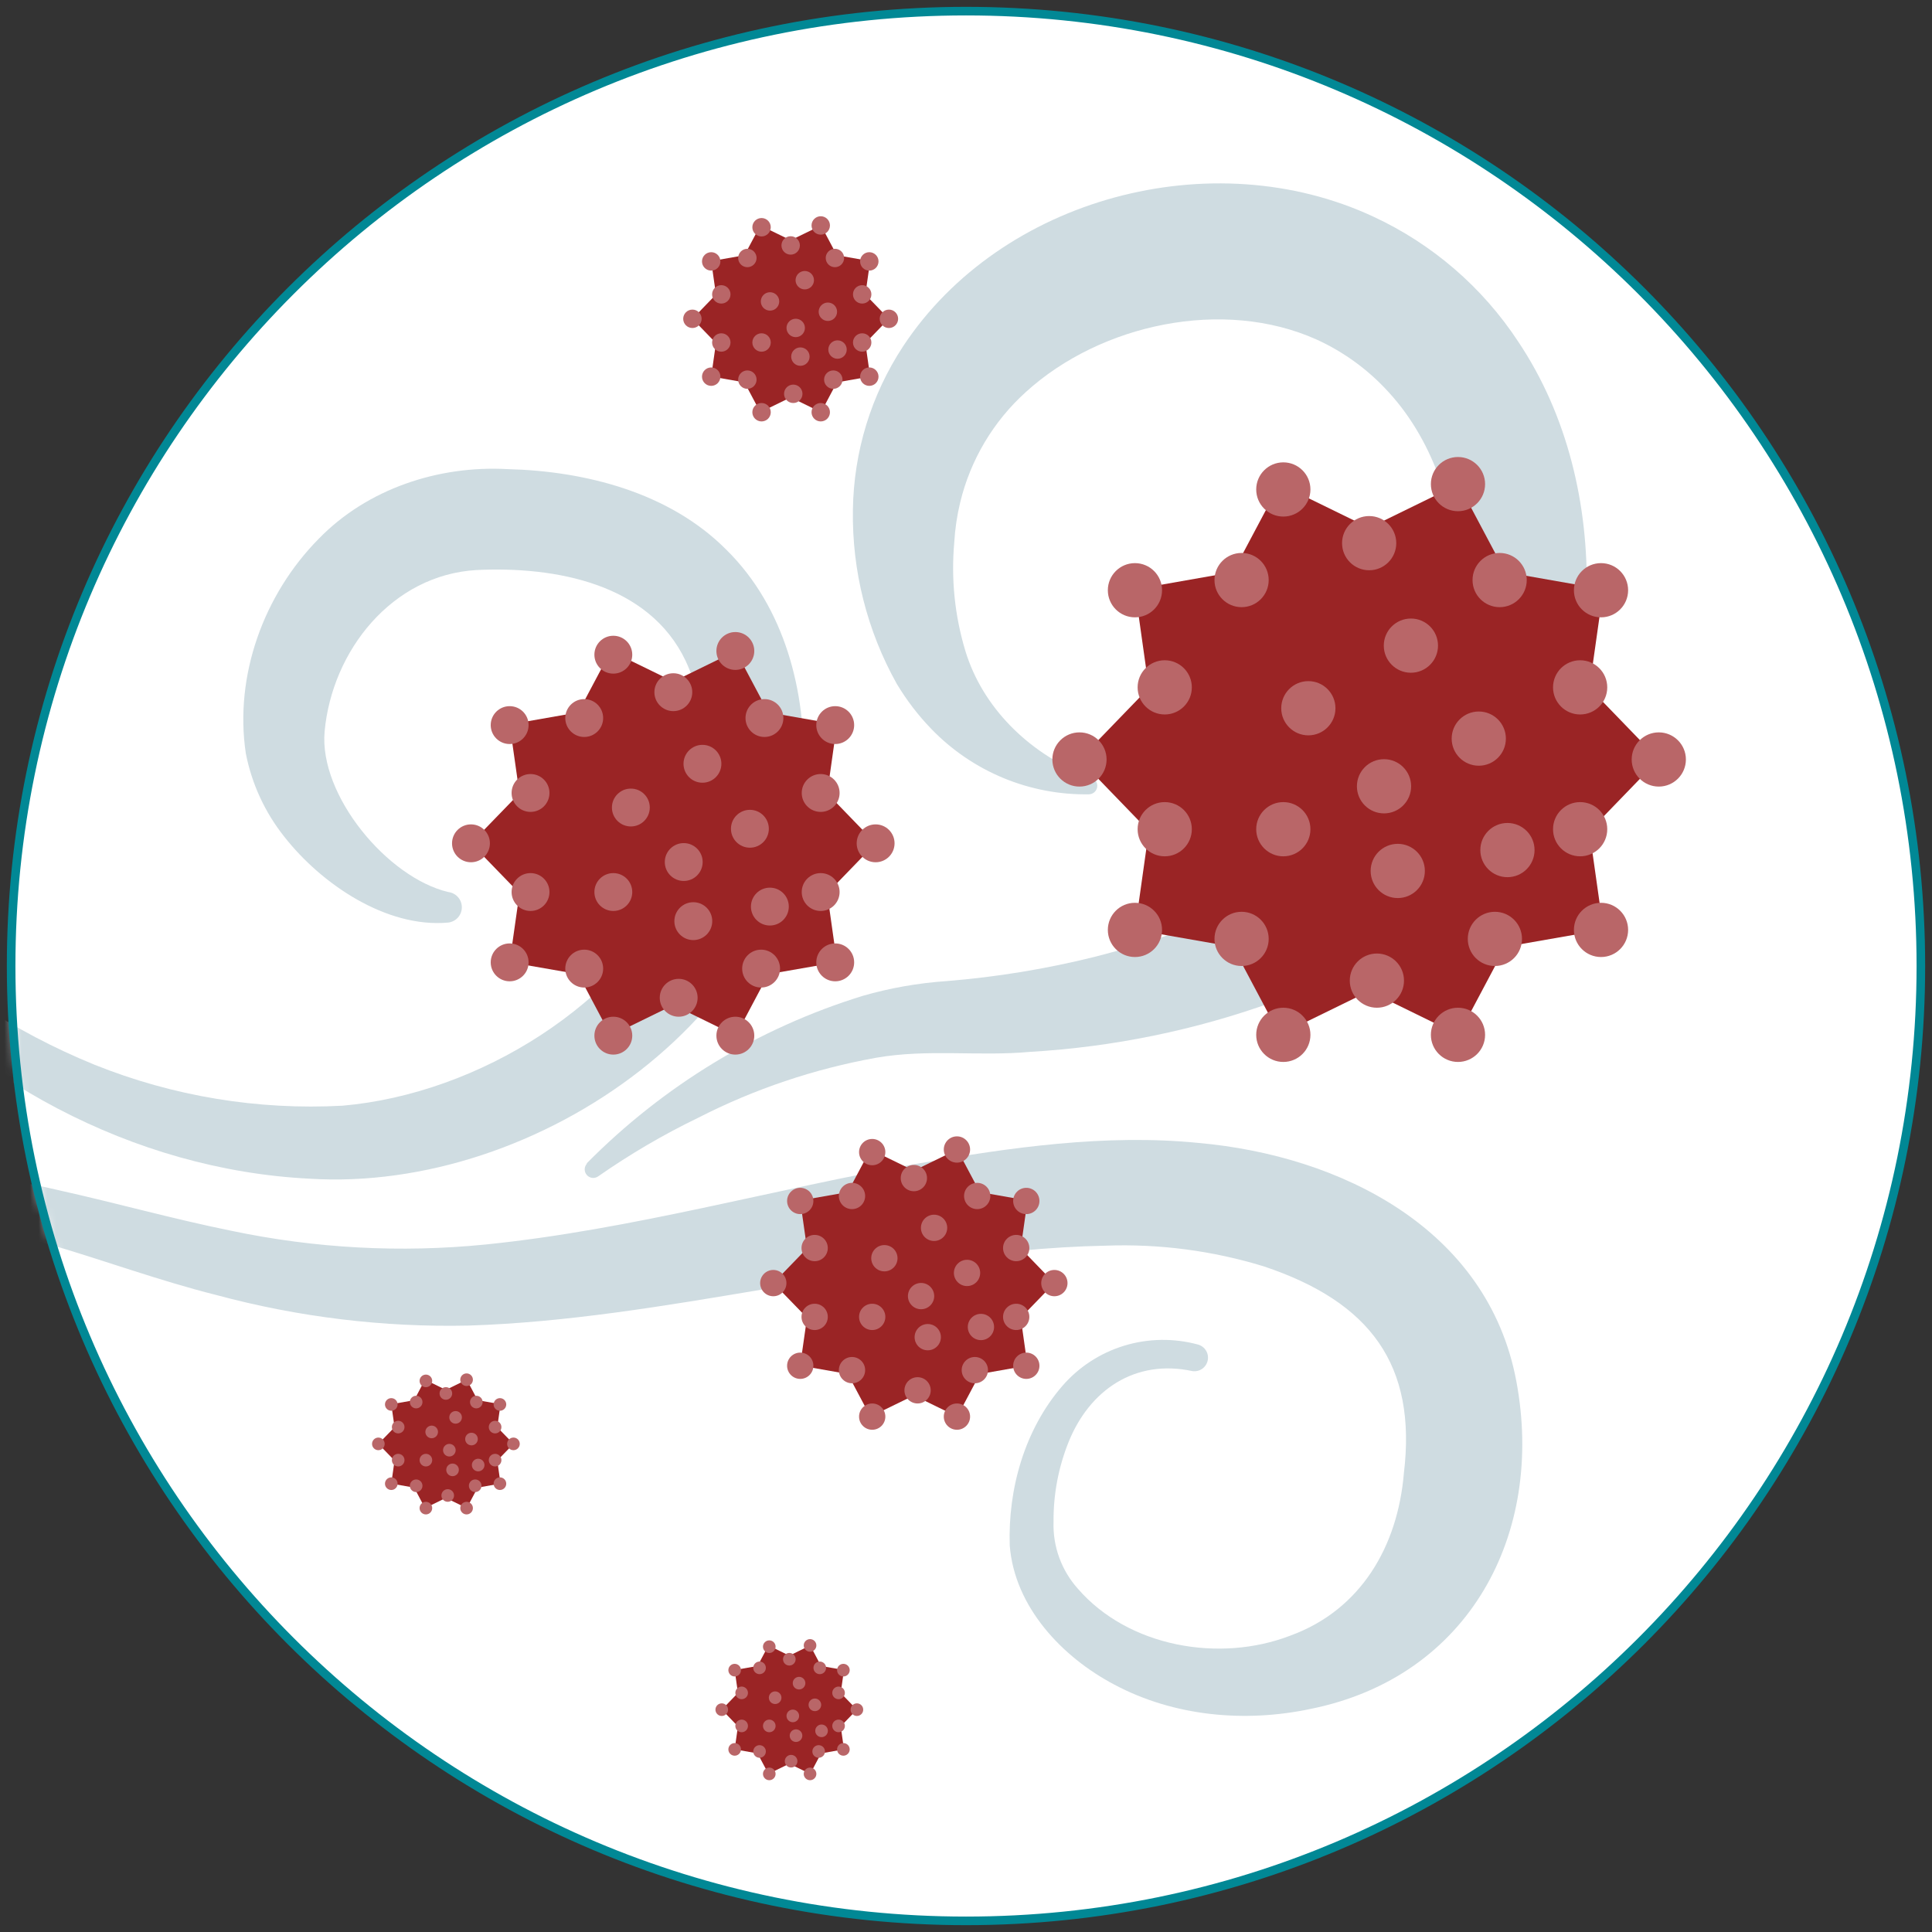 <svg width="225" height="225" viewBox="0 0 225 225" fill="none" xmlns="http://www.w3.org/2000/svg">
<rect x="0" y="0" width="225" height="225" fill="#333333" stroke="none"/>
<g clip-path="url(#clip0_5760_18982)">
<path d="M112.5 223.703C173.916 223.703 223.703 173.916 223.703 112.5C223.703 51.084 173.916 1.297 112.5 1.297C51.084 1.297 1.297 51.084 1.297 112.5C1.297 173.916 51.084 223.703 112.5 223.703Z" fill="white"/>
<mask id="mask0_5760_18982" style="mask-type:luminance" maskUnits="userSpaceOnUse" x="1" y="1" width="223" height="223">
<path d="M112.5 223.703C173.916 223.703 223.703 173.916 223.703 112.5C223.703 51.084 173.916 1.297 112.5 1.297C51.084 1.297 1.297 51.084 1.297 112.5C1.297 173.916 51.084 223.703 112.5 223.703Z" fill="white"/>
</mask>
<g mask="url(#mask0_5760_18982)">
<path d="M52.211 107.441C44.972 108.106 37.396 102.917 33.115 97.451C30.858 94.62 29.318 91.285 28.626 87.731C27.277 78.701 30.702 69.24 37.119 62.745C42.784 56.916 51.069 54.192 59.095 54.633C68.167 54.858 77.966 57.348 84.6 64.034C91.432 70.771 93.888 80.578 93.577 89.85C92.885 117.905 62.598 138.947 36.029 137.269C15.567 136.24 -4.117 125.646 -16.796 109.836C-17.092 109.468 -17.231 108.999 -17.182 108.529C-17.134 108.059 -16.901 107.627 -16.536 107.328C-16.195 107.051 -15.763 106.911 -15.324 106.933C-14.885 106.955 -14.47 107.139 -14.158 107.449C-6.937 114.545 1.601 120.162 10.975 123.985C20.152 127.674 30.027 129.307 39.904 128.768C55.766 127.375 72.448 116.98 79.402 102.476C81.772 97.423 82.743 91.826 82.213 86.269C82.004 83.051 81.204 79.899 79.852 76.972C75.579 67.951 64.656 65.945 55.506 66.386C45.664 66.948 38.667 75.778 37.803 85.197C37.145 92.643 45.136 102.225 52.211 103.886C52.645 103.939 53.045 104.148 53.336 104.476C53.626 104.803 53.786 105.226 53.786 105.663C53.786 106.101 53.626 106.523 53.336 106.851C53.045 107.178 52.645 107.388 52.211 107.441Z" fill="#CFDCE1"/>
<path d="M68.323 135.488C77.261 126.442 88.295 119.743 100.444 115.985C103.645 115.062 106.936 114.482 110.26 114.256C116.076 113.785 121.843 112.839 127.505 111.428C140.806 108.02 154.488 102.373 163.033 91.354C168.222 84.738 170.272 76.367 169.952 68.09C169.675 59.969 167.15 51.597 161.744 45.699C159.394 43.098 156.536 41.006 153.347 39.55C142.467 34.655 128.18 37.733 119.479 45.647C115.689 49.064 113.021 53.547 111.825 58.507C111.455 60.034 111.224 61.592 111.133 63.16C110.75 67.425 111.19 71.723 112.431 75.822C114.428 82.377 119.739 87.558 126.035 90.152C126.415 90.308 126.787 90.455 127.133 90.576C127.349 90.654 127.532 90.805 127.649 91.003C127.767 91.201 127.812 91.433 127.777 91.661C127.743 91.888 127.63 92.097 127.459 92.251C127.288 92.404 127.069 92.494 126.839 92.505C123.424 92.564 120.033 91.921 116.876 90.617C113.719 89.312 110.864 87.373 108.487 84.92C106.937 83.317 105.576 81.541 104.431 79.627C100.979 73.454 99.219 66.478 99.328 59.407C99.417 52.616 101.448 45.992 105.183 40.319C116.634 22.971 141.196 16.493 159.937 25.228C166.807 28.413 172.651 33.454 176.81 39.783C182.596 48.432 184.992 58.81 184.784 69.128C184.404 92.643 169.667 108.868 148.27 116.695C139.168 119.979 129.64 121.933 119.981 122.498C113.996 123.051 108.089 122.134 102.061 123.181C94.835 124.475 87.84 126.833 81.305 130.178C77.253 132.137 73.363 134.416 69.672 136.993C69.473 137.137 69.228 137.202 68.984 137.176C68.74 137.15 68.514 137.035 68.35 136.852C68.185 136.67 68.094 136.433 68.094 136.188C68.094 135.942 68.185 135.705 68.349 135.522L68.323 135.488Z" fill="#CFDCE1"/>
<path d="M-34.949 143.566C-21.31 136.119 -8.138 135.064 6.832 138.61C13.595 140.115 20.203 141.974 26.923 143.332C36.664 145.387 46.664 145.927 56.57 144.932C73.616 143.202 90.1 138.472 107.069 135.479C117.568 133.654 128.776 132.02 139.613 133.109C156.097 134.588 173.264 143.064 176.594 160.863C179.924 178.661 171.085 195.301 152.629 199.02C144.966 200.646 136.698 199.885 129.762 196.183C123.708 192.992 118.156 187.154 117.594 179.993C117.378 173.403 119.324 166.501 123.691 161.442C125.603 159.218 128.106 157.581 130.911 156.722C133.715 155.864 136.706 155.818 139.535 156.59C139.921 156.701 140.251 156.954 140.458 157.298C140.665 157.643 140.732 158.053 140.648 158.446C140.563 158.838 140.332 159.184 140.002 159.413C139.672 159.642 139.267 159.736 138.869 159.678C132.201 158.242 126.874 161.866 124.426 167.989C123.255 170.929 122.667 174.069 122.696 177.234C122.601 180.096 123.614 182.885 125.525 185.018C131.406 191.807 142.009 193.666 150.251 190.492C158.467 187.509 162.774 180.114 163.492 171.595C165.031 158.951 159.574 151.626 147.189 147.483C141.233 145.655 135.011 144.84 128.785 145.07C115.432 145.33 101.975 147.933 88.647 150.199C77.482 152.076 66.014 154.013 54.572 154.376C44.666 154.595 34.778 153.399 25.21 150.822C11.926 147.492 -0.554 141.308 -14.244 141.844C-20.917 142.189 -27.47 143.748 -33.582 146.446C-33.971 146.603 -34.407 146.6 -34.794 146.439C-35.181 146.277 -35.489 145.968 -35.649 145.581C-35.797 145.216 -35.806 144.811 -35.673 144.441C-35.541 144.07 -35.277 143.762 -34.931 143.574L-34.949 143.566Z" fill="#CFDCE1"/>
<path d="M159.453 61.474L169.865 56.38L175.305 66.628L186.73 68.635L185.104 80.111L193.164 88.448L185.104 96.786L186.73 108.271L175.305 110.269L169.865 120.517L159.453 115.423L149.031 120.517L143.591 110.269L132.175 108.271L133.792 96.786L125.732 88.448L133.792 80.111L132.175 68.635L143.591 66.628L149.031 56.38L159.453 61.474Z" fill="#9A2425"/>
<path d="M149.455 123.674C151.198 123.674 152.612 122.261 152.612 120.517C152.612 118.774 151.198 117.36 149.455 117.36C147.712 117.36 146.298 118.774 146.298 120.517C146.298 122.261 147.712 123.674 149.455 123.674Z" fill="#B96668"/>
<path d="M132.175 111.454C133.919 111.454 135.332 110.04 135.332 108.297C135.332 106.553 133.919 105.14 132.175 105.14C130.432 105.14 129.019 106.553 129.019 108.297C129.019 110.04 130.432 111.454 132.175 111.454Z" fill="#B96668"/>
<path d="M125.715 91.605C127.458 91.605 128.872 90.192 128.872 88.448C128.872 86.705 127.458 85.292 125.715 85.292C123.971 85.292 122.558 86.705 122.558 88.448C122.558 90.192 123.971 91.605 125.715 91.605Z" fill="#B96668"/>
<path d="M132.175 71.895C133.919 71.895 135.332 70.482 135.332 68.739C135.332 66.995 133.919 65.582 132.175 65.582C130.432 65.582 129.019 66.995 129.019 68.739C129.019 70.482 130.432 71.895 132.175 71.895Z" fill="#B96668"/>
<path d="M149.455 60.159C151.198 60.159 152.612 58.746 152.612 57.002C152.612 55.259 151.198 53.846 149.455 53.846C147.712 53.846 146.298 55.259 146.298 57.002C146.298 58.746 147.712 60.159 149.455 60.159Z" fill="#B96668"/>
<path d="M169.796 59.536C171.54 59.536 172.953 58.123 172.953 56.38C172.953 54.636 171.54 53.223 169.796 53.223C168.053 53.223 166.64 54.636 166.64 56.38C166.64 58.123 168.053 59.536 169.796 59.536Z" fill="#B96668"/>
<path d="M186.454 71.895C188.197 71.895 189.61 70.482 189.61 68.739C189.61 66.995 188.197 65.582 186.454 65.582C184.71 65.582 183.297 66.995 183.297 68.739C183.297 70.482 184.71 71.895 186.454 71.895Z" fill="#B96668"/>
<path d="M193.182 91.605C194.925 91.605 196.339 90.192 196.339 88.448C196.339 86.705 194.925 85.292 193.182 85.292C191.439 85.292 190.025 86.705 190.025 88.448C190.025 90.192 191.439 91.605 193.182 91.605Z" fill="#B96668"/>
<path d="M186.454 111.454C188.197 111.454 189.61 110.04 189.61 108.297C189.61 106.553 188.197 105.14 186.454 105.14C184.71 105.14 183.297 106.553 183.297 108.297C183.297 110.04 184.71 111.454 186.454 111.454Z" fill="#B96668"/>
<path d="M169.796 123.674C171.54 123.674 172.953 122.261 172.953 120.517C172.953 118.774 171.54 117.36 169.796 117.36C168.053 117.36 166.64 118.774 166.64 120.517C166.64 122.261 168.053 123.674 169.796 123.674Z" fill="#B96668"/>
<path d="M160.352 117.36C162.095 117.36 163.509 115.947 163.509 114.204C163.509 112.46 162.095 111.047 160.352 111.047C158.609 111.047 157.195 112.46 157.195 114.204C157.195 115.947 158.609 117.36 160.352 117.36Z" fill="#B96668"/>
<path d="M144.595 112.5C146.338 112.5 147.751 111.087 147.751 109.343C147.751 107.6 146.338 106.187 144.595 106.187C142.851 106.187 141.438 107.6 141.438 109.343C141.438 111.087 142.851 112.5 144.595 112.5Z" fill="#B96668"/>
<path d="M135.644 99.726C137.387 99.726 138.8 98.313 138.8 96.569C138.8 94.826 137.387 93.413 135.644 93.413C133.9 93.413 132.487 94.826 132.487 96.569C132.487 98.313 133.9 99.726 135.644 99.726Z" fill="#B96668"/>
<path d="M135.644 83.207C137.387 83.207 138.8 81.794 138.8 80.051C138.8 78.307 137.387 76.894 135.644 76.894C133.9 76.894 132.487 78.307 132.487 80.051C132.487 81.794 133.9 83.207 135.644 83.207Z" fill="#B96668"/>
<path d="M144.595 70.71C146.338 70.71 147.751 69.297 147.751 67.554C147.751 65.81 146.338 64.397 144.595 64.397C142.851 64.397 141.438 65.81 141.438 67.554C141.438 69.297 142.851 70.71 144.595 70.71Z" fill="#B96668"/>
<path d="M159.453 66.412C161.196 66.412 162.609 64.999 162.609 63.255C162.609 61.512 161.196 60.099 159.453 60.099C157.709 60.099 156.296 61.512 156.296 63.255C156.296 64.999 157.709 66.412 159.453 66.412Z" fill="#B96668"/>
<path d="M174.648 70.71C176.391 70.71 177.805 69.297 177.805 67.554C177.805 65.81 176.391 64.397 174.648 64.397C172.905 64.397 171.491 65.81 171.491 67.554C171.491 69.297 172.905 70.71 174.648 70.71Z" fill="#B96668"/>
<path d="M184.023 83.207C185.766 83.207 187.18 81.794 187.18 80.051C187.18 78.307 185.766 76.894 184.023 76.894C182.28 76.894 180.866 78.307 180.866 80.051C180.866 81.794 182.28 83.207 184.023 83.207Z" fill="#B96668"/>
<path d="M184.023 99.726C185.766 99.726 187.18 98.313 187.18 96.569C187.18 94.826 185.766 93.413 184.023 93.413C182.28 93.413 180.866 94.826 180.866 96.569C180.866 98.313 182.28 99.726 184.023 99.726Z" fill="#B96668"/>
<path d="M174.095 112.5C175.838 112.5 177.251 111.087 177.251 109.343C177.251 107.6 175.838 106.187 174.095 106.187C172.351 106.187 170.938 107.6 170.938 109.343C170.938 111.087 172.351 112.5 174.095 112.5Z" fill="#B96668"/>
<path d="M149.455 99.726C151.198 99.726 152.612 98.313 152.612 96.569C152.612 94.826 151.198 93.413 149.455 93.413C147.712 93.413 146.298 94.826 146.298 96.569C146.298 98.313 147.712 99.726 149.455 99.726Z" fill="#B96668"/>
<path d="M152.37 85.638C154.113 85.638 155.526 84.224 155.526 82.481C155.526 80.737 154.113 79.324 152.37 79.324C150.626 79.324 149.213 80.737 149.213 82.481C149.213 84.224 150.626 85.638 152.37 85.638Z" fill="#B96668"/>
<path d="M172.218 89.175C173.961 89.175 175.374 87.762 175.374 86.018C175.374 84.275 173.961 82.862 172.218 82.862C170.474 82.862 169.061 84.275 169.061 86.018C169.061 87.762 170.474 89.175 172.218 89.175Z" fill="#B96668"/>
<path d="M162.782 104.587C164.526 104.587 165.939 103.173 165.939 101.43C165.939 99.686 164.526 98.273 162.782 98.273C161.039 98.273 159.625 99.686 159.625 101.43C159.625 103.173 161.039 104.587 162.782 104.587Z" fill="#B96668"/>
<path d="M161.183 94.727C162.926 94.727 164.339 93.314 164.339 91.57C164.339 89.827 162.926 88.414 161.183 88.414C159.439 88.414 158.026 89.827 158.026 91.57C158.026 93.314 159.439 94.727 161.183 94.727Z" fill="#B96668"/>
<path d="M175.556 102.156C177.3 102.156 178.713 100.743 178.713 99C178.713 97.256 177.3 95.843 175.556 95.843C173.813 95.843 172.399 97.256 172.399 99C172.399 100.743 173.813 102.156 175.556 102.156Z" fill="#B96668"/>
<path d="M164.313 78.347C166.056 78.347 167.47 76.934 167.47 75.19C167.47 73.447 166.056 72.034 164.313 72.034C162.57 72.034 161.156 73.447 161.156 75.19C161.156 76.934 162.57 78.347 164.313 78.347Z" fill="#B96668"/>
<path d="M78.416 79.368L85.689 75.813L89.486 82.965L97.469 84.366L96.336 92.392L101.966 98.213L96.336 104.033L97.469 112.059L89.486 113.451L85.689 120.612L78.416 117.049L71.134 120.612L67.337 113.451L59.355 112.059L60.496 104.033L54.857 98.213L60.496 92.392L59.355 84.366L67.337 82.965L71.134 75.813L78.416 79.368Z" fill="#9A2425"/>
<path d="M71.428 122.818C72.646 122.818 73.633 121.83 73.633 120.612C73.633 119.394 72.646 118.407 71.428 118.407C70.21 118.407 69.223 119.394 69.223 120.612C69.223 121.83 70.21 122.818 71.428 122.818Z" fill="#B96668"/>
<path d="M59.355 114.282C60.573 114.282 61.56 113.294 61.56 112.076C61.56 110.858 60.573 109.871 59.355 109.871C58.137 109.871 57.149 110.858 57.149 112.076C57.149 113.294 58.137 114.282 59.355 114.282Z" fill="#B96668"/>
<path d="M54.849 100.418C56.067 100.418 57.054 99.431 57.054 98.213C57.054 96.995 56.067 96.007 54.849 96.007C53.631 96.007 52.644 96.995 52.644 98.213C52.644 99.431 53.631 100.418 54.849 100.418Z" fill="#B96668"/>
<path d="M59.355 86.65C60.573 86.65 61.56 85.662 61.56 84.444C61.56 83.226 60.573 82.239 59.355 82.239C58.137 82.239 57.149 83.226 57.149 84.444C57.149 85.662 58.137 86.65 59.355 86.65Z" fill="#B96668"/>
<path d="M71.428 78.451C72.646 78.451 73.633 77.463 73.633 76.245C73.633 75.027 72.646 74.04 71.428 74.04C70.21 74.04 69.223 75.027 69.223 76.245C69.223 77.463 70.21 78.451 71.428 78.451Z" fill="#B96668"/>
<path d="M85.638 78.018C86.856 78.018 87.843 77.031 87.843 75.813C87.843 74.595 86.856 73.608 85.638 73.608C84.419 73.608 83.432 74.595 83.432 75.813C83.432 77.031 84.419 78.018 85.638 78.018Z" fill="#B96668"/>
<path d="M97.27 86.65C98.488 86.65 99.475 85.662 99.475 84.444C99.475 83.226 98.488 82.239 97.27 82.239C96.052 82.239 95.064 83.226 95.064 84.444C95.064 85.662 96.052 86.65 97.27 86.65Z" fill="#B96668"/>
<path d="M101.974 100.418C103.192 100.418 104.18 99.431 104.18 98.213C104.18 96.995 103.192 96.007 101.974 96.007C100.756 96.007 99.769 96.995 99.769 98.213C99.769 99.431 100.756 100.418 101.974 100.418Z" fill="#B96668"/>
<path d="M97.27 114.282C98.488 114.282 99.475 113.294 99.475 112.076C99.475 110.858 98.488 109.871 97.27 109.871C96.052 109.871 95.064 110.858 95.064 112.076C95.064 113.294 96.052 114.282 97.27 114.282Z" fill="#B96668"/>
<path d="M85.638 122.818C86.856 122.818 87.843 121.83 87.843 120.612C87.843 119.394 86.856 118.407 85.638 118.407C84.419 118.407 83.432 119.394 83.432 120.612C83.432 121.83 84.419 122.818 85.638 122.818Z" fill="#B96668"/>
<path d="M79.039 118.407C80.257 118.407 81.244 117.42 81.244 116.202C81.244 114.984 80.257 113.996 79.039 113.996C77.821 113.996 76.834 114.984 76.834 116.202C76.834 117.42 77.821 118.407 79.039 118.407Z" fill="#B96668"/>
<path d="M68.038 115.008C69.256 115.008 70.243 114.021 70.243 112.803C70.243 111.585 69.256 110.597 68.038 110.597C66.82 110.597 65.832 111.585 65.832 112.803C65.832 114.021 66.82 115.008 68.038 115.008Z" fill="#B96668"/>
<path d="M61.785 106.091C63.003 106.091 63.99 105.104 63.99 103.886C63.99 102.668 63.003 101.681 61.785 101.681C60.567 101.681 59.58 102.668 59.58 103.886C59.58 105.104 60.567 106.091 61.785 106.091Z" fill="#B96668"/>
<path d="M61.785 94.554C63.003 94.554 63.99 93.567 63.99 92.349C63.99 91.131 63.003 90.144 61.785 90.144C60.567 90.144 59.58 91.131 59.58 92.349C59.58 93.567 60.567 94.554 61.785 94.554Z" fill="#B96668"/>
<path d="M68.038 85.828C69.256 85.828 70.243 84.841 70.243 83.623C70.243 82.405 69.256 81.417 68.038 81.417C66.82 81.417 65.832 82.405 65.832 83.623C65.832 84.841 66.82 85.828 68.038 85.828Z" fill="#B96668"/>
<path d="M78.416 82.818C79.634 82.818 80.621 81.831 80.621 80.613C80.621 79.395 79.634 78.407 78.416 78.407C77.198 78.407 76.21 79.395 76.21 80.613C76.21 81.831 77.198 82.818 78.416 82.818Z" fill="#B96668"/>
<path d="M89.028 85.828C90.246 85.828 91.233 84.841 91.233 83.623C91.233 82.405 90.246 81.417 89.028 81.417C87.81 81.417 86.822 82.405 86.822 83.623C86.822 84.841 87.81 85.828 89.028 85.828Z" fill="#B96668"/>
<path d="M95.575 94.554C96.793 94.554 97.78 93.567 97.78 92.349C97.78 91.131 96.793 90.144 95.575 90.144C94.356 90.144 93.369 91.131 93.369 92.349C93.369 93.567 94.356 94.554 95.575 94.554Z" fill="#B96668"/>
<path d="M95.575 106.091C96.793 106.091 97.78 105.104 97.78 103.886C97.78 102.668 96.793 101.681 95.575 101.681C94.356 101.681 93.369 102.668 93.369 103.886C93.369 105.104 94.356 106.091 95.575 106.091Z" fill="#B96668"/>
<path d="M88.638 115.008C89.856 115.008 90.844 114.021 90.844 112.803C90.844 111.585 89.856 110.597 88.638 110.597C87.421 110.597 86.433 111.585 86.433 112.803C86.433 114.021 87.421 115.008 88.638 115.008Z" fill="#B96668"/>
<path d="M71.428 106.091C72.646 106.091 73.633 105.104 73.633 103.886C73.633 102.668 72.646 101.681 71.428 101.681C70.21 101.681 69.223 102.668 69.223 103.886C69.223 105.104 70.21 106.091 71.428 106.091Z" fill="#B96668"/>
<path d="M73.469 96.249C74.687 96.249 75.674 95.262 75.674 94.044C75.674 92.826 74.687 91.839 73.469 91.839C72.251 91.839 71.264 92.826 71.264 94.044C71.264 95.262 72.251 96.249 73.469 96.249Z" fill="#B96668"/>
<path d="M87.333 98.723C88.551 98.723 89.538 97.736 89.538 96.517C89.538 95.299 88.551 94.312 87.333 94.312C86.115 94.312 85.127 95.299 85.127 96.517C85.127 97.736 86.115 98.723 87.333 98.723Z" fill="#B96668"/>
<path d="M80.743 109.482C81.96 109.482 82.948 108.494 82.948 107.276C82.948 106.058 81.96 105.071 80.743 105.071C79.525 105.071 78.537 106.058 78.537 107.276C78.537 108.494 79.525 109.482 80.743 109.482Z" fill="#B96668"/>
<path d="M79.627 102.597C80.845 102.597 81.832 101.61 81.832 100.392C81.832 99.174 80.845 98.187 79.627 98.187C78.409 98.187 77.421 99.174 77.421 100.392C77.421 101.61 78.409 102.597 79.627 102.597Z" fill="#B96668"/>
<path d="M89.659 107.786C90.877 107.786 91.864 106.799 91.864 105.581C91.864 104.363 90.877 103.376 89.659 103.376C88.441 103.376 87.454 104.363 87.454 105.581C87.454 106.799 88.441 107.786 89.659 107.786Z" fill="#B96668"/>
<path d="M81.806 91.155C83.024 91.155 84.012 90.168 84.012 88.95C84.012 87.732 83.024 86.745 81.806 86.745C80.588 86.745 79.601 87.732 79.601 88.95C79.601 90.168 80.588 91.155 81.806 91.155Z" fill="#B96668"/>
<path d="M106.428 136.335L111.479 133.87L114.117 138.835L119.661 139.812L118.874 145.382L122.783 149.429L118.874 153.468L119.661 159.038L114.117 160.015L111.479 164.979L106.428 162.514L101.369 164.979L98.731 160.015L93.188 159.038L93.983 153.468L90.065 149.429L93.983 145.382L93.188 139.812L98.731 138.835L101.369 133.87L106.428 136.335Z" fill="#9A2425"/>
<path d="M101.577 166.51C102.422 166.51 103.107 165.825 103.107 164.979C103.107 164.134 102.422 163.448 101.577 163.448C100.731 163.448 100.046 164.134 100.046 164.979C100.046 165.825 100.731 166.51 101.577 166.51Z" fill="#B96668"/>
<path d="M93.196 160.586C94.042 160.586 94.727 159.9 94.727 159.055C94.727 158.21 94.042 157.524 93.196 157.524C92.351 157.524 91.665 158.21 91.665 159.055C91.665 159.9 92.351 160.586 93.196 160.586Z" fill="#B96668"/>
<path d="M90.057 150.96C90.903 150.96 91.588 150.275 91.588 149.429C91.588 148.584 90.903 147.898 90.057 147.898C89.212 147.898 88.526 148.584 88.526 149.429C88.526 150.275 89.212 150.96 90.057 150.96Z" fill="#B96668"/>
<path d="M93.196 141.395C94.042 141.395 94.727 140.709 94.727 139.864C94.727 139.018 94.042 138.333 93.196 138.333C92.351 138.333 91.665 139.018 91.665 139.864C91.665 140.709 92.351 141.395 93.196 141.395Z" fill="#B96668"/>
<path d="M101.577 135.704C102.422 135.704 103.107 135.019 103.107 134.173C103.107 133.328 102.422 132.642 101.577 132.642C100.731 132.642 100.046 133.328 100.046 134.173C100.046 135.019 100.731 135.704 101.577 135.704Z" fill="#B96668"/>
<path d="M111.445 135.401C112.29 135.401 112.976 134.716 112.976 133.871C112.976 133.025 112.29 132.34 111.445 132.34C110.599 132.34 109.914 133.025 109.914 133.871C109.914 134.716 110.599 135.401 111.445 135.401Z" fill="#B96668"/>
<path d="M119.522 141.395C120.368 141.395 121.053 140.709 121.053 139.864C121.053 139.018 120.368 138.333 119.522 138.333C118.677 138.333 117.992 139.018 117.992 139.864C117.992 140.709 118.677 141.395 119.522 141.395Z" fill="#B96668"/>
<path d="M122.792 150.96C123.637 150.96 124.322 150.275 124.322 149.429C124.322 148.584 123.637 147.898 122.792 147.898C121.946 147.898 121.261 148.584 121.261 149.429C121.261 150.275 121.946 150.96 122.792 150.96Z" fill="#B96668"/>
<path d="M119.522 160.586C120.368 160.586 121.053 159.9 121.053 159.055C121.053 158.21 120.368 157.524 119.522 157.524C118.677 157.524 117.992 158.21 117.992 159.055C117.992 159.9 118.677 160.586 119.522 160.586Z" fill="#B96668"/>
<path d="M111.445 166.51C112.29 166.51 112.976 165.825 112.976 164.979C112.976 164.134 112.29 163.448 111.445 163.448C110.599 163.448 109.914 164.134 109.914 164.979C109.914 165.825 110.599 166.51 111.445 166.51Z" fill="#B96668"/>
<path d="M106.861 163.448C107.706 163.448 108.392 162.763 108.392 161.918C108.392 161.072 107.706 160.387 106.861 160.387C106.015 160.387 105.33 161.072 105.33 161.918C105.33 162.763 106.015 163.448 106.861 163.448Z" fill="#B96668"/>
<path d="M99.224 161.096C100.07 161.096 100.755 160.411 100.755 159.565C100.755 158.72 100.07 158.034 99.224 158.034C98.379 158.034 97.693 158.72 97.693 159.565C97.693 160.411 98.379 161.096 99.224 161.096Z" fill="#B96668"/>
<path d="M94.874 154.895C95.719 154.895 96.405 154.21 96.405 153.364C96.405 152.519 95.719 151.833 94.874 151.833C94.029 151.833 93.343 152.519 93.343 153.364C93.343 154.21 94.029 154.895 94.874 154.895Z" fill="#B96668"/>
<path d="M94.874 146.878C95.719 146.878 96.405 146.193 96.405 145.347C96.405 144.502 95.719 143.816 94.874 143.816C94.029 143.816 93.343 144.502 93.343 145.347C93.343 146.193 94.029 146.878 94.874 146.878Z" fill="#B96668"/>
<path d="M99.224 140.815C100.07 140.815 100.755 140.13 100.755 139.284C100.755 138.439 100.07 137.754 99.224 137.754C98.379 137.754 97.693 138.439 97.693 139.284C97.693 140.13 98.379 140.815 99.224 140.815Z" fill="#B96668"/>
<path d="M106.429 138.731C107.274 138.731 107.96 138.046 107.96 137.2C107.96 136.355 107.274 135.669 106.429 135.669C105.583 135.669 104.898 136.355 104.898 137.2C104.898 138.046 105.583 138.731 106.429 138.731Z" fill="#B96668"/>
<path d="M113.806 140.815C114.651 140.815 115.336 140.13 115.336 139.284C115.336 138.439 114.651 137.754 113.806 137.754C112.96 137.754 112.275 138.439 112.275 139.284C112.275 140.13 112.96 140.815 113.806 140.815Z" fill="#B96668"/>
<path d="M118.346 146.878C119.192 146.878 119.877 146.193 119.877 145.347C119.877 144.502 119.192 143.816 118.346 143.816C117.501 143.816 116.815 144.502 116.815 145.347C116.815 146.193 117.501 146.878 118.346 146.878Z" fill="#B96668"/>
<path d="M118.346 154.895C119.192 154.895 119.877 154.21 119.877 153.364C119.877 152.519 119.192 151.833 118.346 151.833C117.501 151.833 116.815 152.519 116.815 153.364C116.815 154.21 117.501 154.895 118.346 154.895Z" fill="#B96668"/>
<path d="M113.529 161.096C114.374 161.096 115.06 160.411 115.06 159.565C115.06 158.72 114.374 158.034 113.529 158.034C112.683 158.034 111.998 158.72 111.998 159.565C111.998 160.411 112.683 161.096 113.529 161.096Z" fill="#B96668"/>
<path d="M101.577 154.895C102.422 154.895 103.107 154.21 103.107 153.364C103.107 152.519 102.422 151.833 101.577 151.833C100.731 151.833 100.046 152.519 100.046 153.364C100.046 154.21 100.731 154.895 101.577 154.895Z" fill="#B96668"/>
<path d="M102.995 148.063C103.841 148.063 104.526 147.377 104.526 146.532C104.526 145.686 103.841 145.001 102.995 145.001C102.15 145.001 101.464 145.686 101.464 146.532C101.464 147.377 102.15 148.063 102.995 148.063Z" fill="#B96668"/>
<path d="M112.621 149.775C113.467 149.775 114.152 149.09 114.152 148.244C114.152 147.399 113.467 146.714 112.621 146.714C111.776 146.714 111.09 147.399 111.09 148.244C111.09 149.09 111.776 149.775 112.621 149.775Z" fill="#B96668"/>
<path d="M108.046 157.256C108.891 157.256 109.577 156.571 109.577 155.725C109.577 154.88 108.891 154.195 108.046 154.195C107.2 154.195 106.515 154.88 106.515 155.725C106.515 156.571 107.2 157.256 108.046 157.256Z" fill="#B96668"/>
<path d="M107.268 152.473C108.113 152.473 108.798 151.788 108.798 150.943C108.798 150.097 108.113 149.412 107.268 149.412C106.422 149.412 105.737 150.097 105.737 150.943C105.737 151.788 106.422 152.473 107.268 152.473Z" fill="#B96668"/>
<path d="M114.238 156.071C115.084 156.071 115.769 155.386 115.769 154.54C115.769 153.695 115.084 153.01 114.238 153.01C113.393 153.01 112.708 153.695 112.708 154.54C112.708 155.386 113.393 156.071 114.238 156.071Z" fill="#B96668"/>
<path d="M108.781 144.525C109.626 144.525 110.312 143.84 110.312 142.995C110.312 142.149 109.626 141.464 108.781 141.464C107.935 141.464 107.25 142.149 107.25 142.995C107.25 143.84 107.935 144.525 108.781 144.525Z" fill="#B96668"/>
<path d="M51.925 161.866L54.356 160.672L55.627 163.068L58.291 163.535L57.91 166.216L59.796 168.153L57.91 170.099L58.291 172.78L55.627 173.247L54.356 175.634L51.925 174.449L49.495 175.634L48.233 173.247L45.569 172.78L45.949 170.099L44.064 168.153L45.949 166.216L45.569 163.535L48.233 163.068L49.495 160.672L51.925 161.866Z" fill="#9A2425"/>
<path d="M49.599 176.369C50.005 176.369 50.334 176.04 50.334 175.634C50.334 175.228 50.005 174.899 49.599 174.899C49.193 174.899 48.864 175.228 48.864 175.634C48.864 176.04 49.193 176.369 49.599 176.369Z" fill="#B96668"/>
<path d="M45.569 173.524C45.975 173.524 46.304 173.195 46.304 172.789C46.304 172.383 45.975 172.054 45.569 172.054C45.163 172.054 44.834 172.383 44.834 172.789C44.834 173.195 45.163 173.524 45.569 173.524Z" fill="#B96668"/>
<path d="M44.064 168.888C44.47 168.888 44.799 168.559 44.799 168.153C44.799 167.747 44.47 167.418 44.064 167.418C43.658 167.418 43.329 167.747 43.329 168.153C43.329 168.559 43.658 168.888 44.064 168.888Z" fill="#B96668"/>
<path d="M45.569 164.296C45.975 164.296 46.304 163.967 46.304 163.561C46.304 163.155 45.975 162.826 45.569 162.826C45.163 162.826 44.834 163.155 44.834 163.561C44.834 163.967 45.163 164.296 45.569 164.296Z" fill="#B96668"/>
<path d="M49.599 161.554C50.005 161.554 50.334 161.225 50.334 160.819C50.334 160.413 50.005 160.084 49.599 160.084C49.193 160.084 48.864 160.413 48.864 160.819C48.864 161.225 49.193 161.554 49.599 161.554Z" fill="#B96668"/>
<path d="M54.339 161.416C54.745 161.416 55.074 161.087 55.074 160.681C55.074 160.275 54.745 159.946 54.339 159.946C53.933 159.946 53.603 160.275 53.603 160.681C53.603 161.087 53.933 161.416 54.339 161.416Z" fill="#B96668"/>
<path d="M58.222 164.296C58.628 164.296 58.957 163.967 58.957 163.561C58.957 163.155 58.628 162.826 58.222 162.826C57.816 162.826 57.487 163.155 57.487 163.561C57.487 163.967 57.816 164.296 58.222 164.296Z" fill="#B96668"/>
<path d="M59.796 168.888C60.202 168.888 60.531 168.559 60.531 168.153C60.531 167.747 60.202 167.418 59.796 167.418C59.39 167.418 59.06 167.747 59.06 168.153C59.06 168.559 59.39 168.888 59.796 168.888Z" fill="#B96668"/>
<path d="M58.222 173.524C58.628 173.524 58.957 173.195 58.957 172.789C58.957 172.383 58.628 172.054 58.222 172.054C57.816 172.054 57.487 172.383 57.487 172.789C57.487 173.195 57.816 173.524 58.222 173.524Z" fill="#B96668"/>
<path d="M54.339 176.369C54.745 176.369 55.074 176.04 55.074 175.634C55.074 175.228 54.745 174.899 54.339 174.899C53.933 174.899 53.603 175.228 53.603 175.634C53.603 176.04 53.933 176.369 54.339 176.369Z" fill="#B96668"/>
<path d="M52.142 174.899C52.548 174.899 52.877 174.57 52.877 174.164C52.877 173.758 52.548 173.429 52.142 173.429C51.736 173.429 51.407 173.758 51.407 174.164C51.407 174.57 51.736 174.899 52.142 174.899Z" fill="#B96668"/>
<path d="M48.466 173.766C48.872 173.766 49.201 173.437 49.201 173.031C49.201 172.625 48.872 172.296 48.466 172.296C48.06 172.296 47.731 172.625 47.731 173.031C47.731 173.437 48.06 173.766 48.466 173.766Z" fill="#B96668"/>
<path d="M46.373 170.782C46.779 170.782 47.108 170.453 47.108 170.047C47.108 169.641 46.779 169.312 46.373 169.312C45.967 169.312 45.638 169.641 45.638 170.047C45.638 170.453 45.967 170.782 46.373 170.782Z" fill="#B96668"/>
<path d="M46.373 166.934C46.779 166.934 47.108 166.605 47.108 166.199C47.108 165.793 46.779 165.464 46.373 165.464C45.967 165.464 45.638 165.793 45.638 166.199C45.638 166.605 45.967 166.934 46.373 166.934Z" fill="#B96668"/>
<path d="M48.466 164.019C48.872 164.019 49.201 163.69 49.201 163.284C49.201 162.878 48.872 162.549 48.466 162.549C48.06 162.549 47.731 162.878 47.731 163.284C47.731 163.69 48.06 164.019 48.466 164.019Z" fill="#B96668"/>
<path d="M51.926 163.016C52.332 163.016 52.661 162.687 52.661 162.281C52.661 161.875 52.332 161.546 51.926 161.546C51.52 161.546 51.19 161.875 51.19 162.281C51.19 162.687 51.52 163.016 51.926 163.016Z" fill="#B96668"/>
<path d="M55.471 164.019C55.877 164.019 56.207 163.69 56.207 163.284C56.207 162.878 55.877 162.549 55.471 162.549C55.066 162.549 54.736 162.878 54.736 163.284C54.736 163.69 55.066 164.019 55.471 164.019Z" fill="#B96668"/>
<path d="M57.659 166.934C58.065 166.934 58.395 166.605 58.395 166.199C58.395 165.793 58.065 165.464 57.659 165.464C57.253 165.464 56.924 165.793 56.924 166.199C56.924 166.605 57.253 166.934 57.659 166.934Z" fill="#B96668"/>
<path d="M57.659 170.782C58.065 170.782 58.395 170.453 58.395 170.047C58.395 169.641 58.065 169.312 57.659 169.312C57.253 169.312 56.924 169.641 56.924 170.047C56.924 170.453 57.253 170.782 57.659 170.782Z" fill="#B96668"/>
<path d="M55.342 173.766C55.748 173.766 56.077 173.437 56.077 173.031C56.077 172.625 55.748 172.296 55.342 172.296C54.936 172.296 54.606 172.625 54.606 173.031C54.606 173.437 54.936 173.766 55.342 173.766Z" fill="#B96668"/>
<path d="M49.599 170.782C50.005 170.782 50.334 170.453 50.334 170.047C50.334 169.641 50.005 169.312 49.599 169.312C49.193 169.312 48.864 169.641 48.864 170.047C48.864 170.453 49.193 170.782 49.599 170.782Z" fill="#B96668"/>
<path d="M50.274 167.496C50.68 167.496 51.009 167.167 51.009 166.761C51.009 166.355 50.68 166.026 50.274 166.026C49.868 166.026 49.539 166.355 49.539 166.761C49.539 167.167 49.868 167.496 50.274 167.496Z" fill="#B96668"/>
<path d="M54.909 168.326C55.315 168.326 55.645 167.997 55.645 167.591C55.645 167.185 55.315 166.856 54.909 166.856C54.503 166.856 54.174 167.185 54.174 167.591C54.174 167.997 54.503 168.326 54.909 168.326Z" fill="#B96668"/>
<path d="M52.704 171.915C53.11 171.915 53.439 171.586 53.439 171.18C53.439 170.774 53.11 170.445 52.704 170.445C52.298 170.445 51.969 170.774 51.969 171.18C51.969 171.586 52.298 171.915 52.704 171.915Z" fill="#B96668"/>
<path d="M52.332 169.623C52.738 169.623 53.067 169.294 53.067 168.888C53.067 168.482 52.738 168.153 52.332 168.153C51.926 168.153 51.597 168.482 51.597 168.888C51.597 169.294 51.926 169.623 52.332 169.623Z" fill="#B96668"/>
<path d="M55.688 171.353C56.094 171.353 56.423 171.024 56.423 170.618C56.423 170.212 56.094 169.883 55.688 169.883C55.282 169.883 54.953 170.212 54.953 170.618C54.953 171.024 55.282 171.353 55.688 171.353Z" fill="#B96668"/>
<path d="M53.058 165.801C53.464 165.801 53.794 165.472 53.794 165.066C53.794 164.66 53.464 164.331 53.058 164.331C52.652 164.331 52.323 164.66 52.323 165.066C52.323 165.472 52.652 165.801 53.058 165.801Z" fill="#B96668"/>
<path d="M91.925 192.819L94.355 191.625L95.618 194.021L98.29 194.488L97.91 197.16L99.787 199.106L97.91 201.052L98.29 203.725L95.618 204.2L94.355 206.587L91.925 205.402L89.495 206.587L88.223 204.2L85.56 203.725L85.94 201.052L84.064 199.106L85.94 197.16L85.56 194.488L88.223 194.021L89.495 191.625L91.925 192.819Z" fill="#9A2425"/>
<path d="M89.59 207.322C89.996 207.322 90.325 206.993 90.325 206.587C90.325 206.181 89.996 205.852 89.59 205.852C89.184 205.852 88.855 206.181 88.855 206.587C88.855 206.993 89.184 207.322 89.59 207.322Z" fill="#B96668"/>
<path d="M85.56 204.468C85.966 204.468 86.295 204.139 86.295 203.733C86.295 203.327 85.966 202.998 85.56 202.998C85.154 202.998 84.825 203.327 84.825 203.733C84.825 204.139 85.154 204.468 85.56 204.468Z" fill="#B96668"/>
<path d="M84.055 199.841C84.461 199.841 84.79 199.512 84.79 199.106C84.79 198.7 84.461 198.371 84.055 198.371C83.649 198.371 83.32 198.7 83.32 199.106C83.32 199.512 83.649 199.841 84.055 199.841Z" fill="#B96668"/>
<path d="M85.56 195.241C85.966 195.241 86.295 194.911 86.295 194.505C86.295 194.099 85.966 193.77 85.56 193.77C85.154 193.77 84.825 194.099 84.825 194.505C84.825 194.911 85.154 195.241 85.56 195.241Z" fill="#B96668"/>
<path d="M89.59 192.508C89.996 192.508 90.325 192.178 90.325 191.772C90.325 191.366 89.996 191.037 89.59 191.037C89.184 191.037 88.855 191.366 88.855 191.772C88.855 192.178 89.184 192.508 89.59 192.508Z" fill="#B96668"/>
<path d="M94.338 192.36C94.744 192.36 95.073 192.031 95.073 191.625C95.073 191.219 94.744 190.89 94.338 190.89C93.932 190.89 93.603 191.219 93.603 191.625C93.603 192.031 93.932 192.36 94.338 192.36Z" fill="#B96668"/>
<path d="M98.221 195.241C98.627 195.241 98.956 194.911 98.956 194.505C98.956 194.099 98.627 193.77 98.221 193.77C97.815 193.77 97.486 194.099 97.486 194.505C97.486 194.911 97.815 195.241 98.221 195.241Z" fill="#B96668"/>
<path d="M99.795 199.841C100.201 199.841 100.53 199.512 100.53 199.106C100.53 198.7 100.201 198.371 99.795 198.371C99.389 198.371 99.06 198.7 99.06 199.106C99.06 199.512 99.389 199.841 99.795 199.841Z" fill="#B96668"/>
<path d="M98.221 204.468C98.627 204.468 98.956 204.139 98.956 203.733C98.956 203.327 98.627 202.998 98.221 202.998C97.815 202.998 97.486 203.327 97.486 203.733C97.486 204.139 97.815 204.468 98.221 204.468Z" fill="#B96668"/>
<path d="M94.338 207.322C94.744 207.322 95.073 206.993 95.073 206.587C95.073 206.181 94.744 205.852 94.338 205.852C93.932 205.852 93.603 206.181 93.603 206.587C93.603 206.993 93.932 207.322 94.338 207.322Z" fill="#B96668"/>
<path d="M92.133 205.844C92.539 205.844 92.868 205.514 92.868 205.108C92.868 204.702 92.539 204.373 92.133 204.373C91.727 204.373 91.397 204.702 91.397 205.108C91.397 205.514 91.727 205.844 92.133 205.844Z" fill="#B96668"/>
<path d="M88.457 204.71C88.863 204.71 89.192 204.381 89.192 203.975C89.192 203.569 88.863 203.24 88.457 203.24C88.051 203.24 87.722 203.569 87.722 203.975C87.722 204.381 88.051 204.71 88.457 204.71Z" fill="#B96668"/>
<path d="M86.373 201.735C86.779 201.735 87.108 201.406 87.108 201C87.108 200.594 86.779 200.265 86.373 200.265C85.967 200.265 85.638 200.594 85.638 201C85.638 201.406 85.967 201.735 86.373 201.735Z" fill="#B96668"/>
<path d="M86.373 197.887C86.779 197.887 87.108 197.558 87.108 197.152C87.108 196.746 86.779 196.417 86.373 196.417C85.967 196.417 85.638 196.746 85.638 197.152C85.638 197.558 85.967 197.887 86.373 197.887Z" fill="#B96668"/>
<path d="M88.457 194.972C88.863 194.972 89.192 194.643 89.192 194.237C89.192 193.831 88.863 193.502 88.457 193.502C88.051 193.502 87.722 193.831 87.722 194.237C87.722 194.643 88.051 194.972 88.457 194.972Z" fill="#B96668"/>
<path d="M91.925 193.969C92.331 193.969 92.66 193.64 92.66 193.234C92.66 192.828 92.331 192.499 91.925 192.499C91.519 192.499 91.19 192.828 91.19 193.234C91.19 193.64 91.519 193.969 91.925 193.969Z" fill="#B96668"/>
<path d="M95.471 194.972C95.877 194.972 96.206 194.643 96.206 194.237C96.206 193.831 95.877 193.502 95.471 193.502C95.065 193.502 94.736 193.831 94.736 194.237C94.736 194.643 95.065 194.972 95.471 194.972Z" fill="#B96668"/>
<path d="M97.659 197.887C98.065 197.887 98.394 197.558 98.394 197.152C98.394 196.746 98.065 196.417 97.659 196.417C97.253 196.417 96.924 196.746 96.924 197.152C96.924 197.558 97.253 197.887 97.659 197.887Z" fill="#B96668"/>
<path d="M97.659 201.735C98.065 201.735 98.394 201.406 98.394 201C98.394 200.594 98.065 200.265 97.659 200.265C97.253 200.265 96.924 200.594 96.924 201C96.924 201.406 97.253 201.735 97.659 201.735Z" fill="#B96668"/>
<path d="M95.341 204.71C95.747 204.71 96.076 204.381 96.076 203.975C96.076 203.569 95.747 203.24 95.341 203.24C94.935 203.24 94.606 203.569 94.606 203.975C94.606 204.381 94.935 204.71 95.341 204.71Z" fill="#B96668"/>
<path d="M89.59 201.735C89.996 201.735 90.325 201.406 90.325 201C90.325 200.594 89.996 200.265 89.59 200.265C89.184 200.265 88.855 200.594 88.855 201C88.855 201.406 89.184 201.735 89.59 201.735Z" fill="#B96668"/>
<path d="M90.273 198.449C90.679 198.449 91.008 198.12 91.008 197.714C91.008 197.308 90.679 196.979 90.273 196.979C89.867 196.979 89.538 197.308 89.538 197.714C89.538 198.12 89.867 198.449 90.273 198.449Z" fill="#B96668"/>
<path d="M94.9 199.279C95.306 199.279 95.635 198.95 95.635 198.544C95.635 198.138 95.306 197.809 94.9 197.809C94.494 197.809 94.165 198.138 94.165 198.544C94.165 198.95 94.494 199.279 94.9 199.279Z" fill="#B96668"/>
<path d="M92.703 202.868C93.109 202.868 93.439 202.539 93.439 202.133C93.439 201.727 93.109 201.398 92.703 201.398C92.297 201.398 91.968 201.727 91.968 202.133C91.968 202.539 92.297 202.868 92.703 202.868Z" fill="#B96668"/>
<path d="M92.331 200.568C92.737 200.568 93.066 200.239 93.066 199.833C93.066 199.427 92.737 199.098 92.331 199.098C91.925 199.098 91.596 199.427 91.596 199.833C91.596 200.239 91.925 200.568 92.331 200.568Z" fill="#B96668"/>
<path d="M95.678 202.306C96.085 202.306 96.414 201.977 96.414 201.571C96.414 201.165 96.085 200.836 95.678 200.836C95.272 200.836 94.943 201.165 94.943 201.571C94.943 201.977 95.272 202.306 95.678 202.306Z" fill="#B96668"/>
<path d="M93.058 196.754C93.464 196.754 93.793 196.425 93.793 196.019C93.793 195.613 93.464 195.284 93.058 195.284C92.652 195.284 92.323 195.613 92.323 196.019C92.323 196.425 92.652 196.754 93.058 196.754Z" fill="#B96668"/>
<path d="M92.081 27.978L95.618 26.257L97.46 29.725L101.335 30.408L100.781 34.3L103.514 37.128L100.781 39.956L101.335 43.848L97.46 44.531L95.618 48.008L92.081 46.278L88.544 48.008L86.701 44.531L82.827 43.848L83.38 39.956L80.647 37.128L83.38 34.3L82.827 30.408L86.701 29.725L88.544 26.257L92.081 27.978Z" fill="#9A2425"/>
<path d="M88.691 49.08C89.283 49.08 89.763 48.6 89.763 48.008C89.763 47.416 89.283 46.935 88.691 46.935C88.098 46.935 87.618 47.416 87.618 48.008C87.618 48.6 88.098 49.08 88.691 49.08Z" fill="#B96668"/>
<path d="M82.827 44.938C83.419 44.938 83.899 44.458 83.899 43.865C83.899 43.273 83.419 42.793 82.827 42.793C82.234 42.793 81.754 43.273 81.754 43.865C81.754 44.458 82.234 44.938 82.827 44.938Z" fill="#B96668"/>
<path d="M80.639 38.2C81.231 38.2 81.711 37.72 81.711 37.128C81.711 36.536 81.231 36.056 80.639 36.056C80.046 36.056 79.566 36.536 79.566 37.128C79.566 37.72 80.046 38.2 80.639 38.2Z" fill="#B96668"/>
<path d="M82.827 31.515C83.419 31.515 83.899 31.035 83.899 30.443C83.899 29.851 83.419 29.37 82.827 29.37C82.234 29.37 81.754 29.851 81.754 30.443C81.754 31.035 82.234 31.515 82.827 31.515Z" fill="#B96668"/>
<path d="M88.691 27.537C89.283 27.537 89.763 27.057 89.763 26.465C89.763 25.872 89.283 25.392 88.691 25.392C88.098 25.392 87.618 25.872 87.618 26.465C87.618 27.057 88.098 27.537 88.691 27.537Z" fill="#B96668"/>
<path d="M95.583 27.329C96.175 27.329 96.656 26.849 96.656 26.257C96.656 25.665 96.175 25.184 95.583 25.184C94.991 25.184 94.511 25.665 94.511 26.257C94.511 26.849 94.991 27.329 95.583 27.329Z" fill="#B96668"/>
<path d="M101.239 31.515C101.832 31.515 102.312 31.035 102.312 30.443C102.312 29.851 101.832 29.37 101.239 29.37C100.647 29.37 100.167 29.851 100.167 30.443C100.167 31.035 100.647 31.515 101.239 31.515Z" fill="#B96668"/>
<path d="M103.523 38.2C104.115 38.2 104.595 37.72 104.595 37.128C104.595 36.536 104.115 36.056 103.523 36.056C102.93 36.056 102.45 36.536 102.45 37.128C102.45 37.72 102.93 38.2 103.523 38.2Z" fill="#B96668"/>
<path d="M101.239 44.938C101.832 44.938 102.312 44.458 102.312 43.865C102.312 43.273 101.832 42.793 101.239 42.793C100.647 42.793 100.167 43.273 100.167 43.865C100.167 44.458 100.647 44.938 101.239 44.938Z" fill="#B96668"/>
<path d="M95.583 49.08C96.175 49.08 96.656 48.6 96.656 48.008C96.656 47.416 96.175 46.935 95.583 46.935C94.991 46.935 94.511 47.416 94.511 48.008C94.511 48.6 94.991 49.08 95.583 49.08Z" fill="#B96668"/>
<path d="M92.383 46.935C92.976 46.935 93.456 46.455 93.456 45.863C93.456 45.271 92.976 44.791 92.383 44.791C91.791 44.791 91.311 45.271 91.311 45.863C91.311 46.455 91.791 46.935 92.383 46.935Z" fill="#B96668"/>
<path d="M87.039 45.284C87.631 45.284 88.111 44.803 88.111 44.211C88.111 43.619 87.631 43.139 87.039 43.139C86.446 43.139 85.966 43.619 85.966 44.211C85.966 44.803 86.446 45.284 87.039 45.284Z" fill="#B96668"/>
<path d="M84.003 40.959C84.595 40.959 85.076 40.479 85.076 39.887C85.076 39.295 84.595 38.815 84.003 38.815C83.411 38.815 82.931 39.295 82.931 39.887C82.931 40.479 83.411 40.959 84.003 40.959Z" fill="#B96668"/>
<path d="M84.003 35.355C84.595 35.355 85.076 34.875 85.076 34.283C85.076 33.691 84.595 33.21 84.003 33.21C83.411 33.21 82.931 33.691 82.931 34.283C82.931 34.875 83.411 35.355 84.003 35.355Z" fill="#B96668"/>
<path d="M87.039 31.117C87.631 31.117 88.111 30.637 88.111 30.045C88.111 29.453 87.631 28.973 87.039 28.973C86.446 28.973 85.966 29.453 85.966 30.045C85.966 30.637 86.446 31.117 87.039 31.117Z" fill="#B96668"/>
<path d="M92.081 29.656C92.673 29.656 93.153 29.176 93.153 28.583C93.153 27.991 92.673 27.511 92.081 27.511C91.488 27.511 91.008 27.991 91.008 28.583C91.008 29.176 91.488 29.656 92.081 29.656Z" fill="#B96668"/>
<path d="M97.235 31.117C97.827 31.117 98.307 30.637 98.307 30.045C98.307 29.453 97.827 28.973 97.235 28.973C96.643 28.973 96.163 29.453 96.163 30.045C96.163 30.637 96.643 31.117 97.235 31.117Z" fill="#B96668"/>
<path d="M100.409 35.355C101.002 35.355 101.482 34.875 101.482 34.283C101.482 33.691 101.002 33.21 100.409 33.21C99.817 33.21 99.337 33.691 99.337 34.283C99.337 34.875 99.817 35.355 100.409 35.355Z" fill="#B96668"/>
<path d="M100.409 40.959C101.002 40.959 101.482 40.479 101.482 39.887C101.482 39.295 101.002 38.815 100.409 38.815C99.817 38.815 99.337 39.295 99.337 39.887C99.337 40.479 99.817 40.959 100.409 40.959Z" fill="#B96668"/>
<path d="M97.045 45.284C97.637 45.284 98.118 44.803 98.118 44.211C98.118 43.619 97.637 43.139 97.045 43.139C96.453 43.139 95.973 43.619 95.973 44.211C95.973 44.803 96.453 45.284 97.045 45.284Z" fill="#B96668"/>
<path d="M88.691 40.959C89.283 40.959 89.763 40.479 89.763 39.887C89.763 39.295 89.283 38.815 88.691 38.815C88.098 38.815 87.618 39.295 87.618 39.887C87.618 40.479 88.098 40.959 88.691 40.959Z" fill="#B96668"/>
<path d="M89.676 36.177C90.269 36.177 90.749 35.697 90.749 35.104C90.749 34.512 90.269 34.032 89.676 34.032C89.084 34.032 88.604 34.512 88.604 35.104C88.604 35.697 89.084 36.177 89.676 36.177Z" fill="#B96668"/>
<path d="M96.414 37.379C97.006 37.379 97.486 36.899 97.486 36.306C97.486 35.714 97.006 35.234 96.414 35.234C95.822 35.234 95.341 35.714 95.341 36.306C95.341 36.899 95.822 37.379 96.414 37.379Z" fill="#B96668"/>
<path d="M93.213 42.603C93.806 42.603 94.286 42.123 94.286 41.53C94.286 40.938 93.806 40.458 93.213 40.458C92.621 40.458 92.141 40.938 92.141 41.53C92.141 42.123 92.621 42.603 93.213 42.603Z" fill="#B96668"/>
<path d="M92.669 39.264C93.261 39.264 93.741 38.784 93.741 38.192C93.741 37.6 93.261 37.12 92.669 37.12C92.076 37.12 91.596 37.6 91.596 38.192C91.596 38.784 92.076 39.264 92.669 39.264Z" fill="#B96668"/>
<path d="M97.538 41.781C98.13 41.781 98.61 41.301 98.61 40.709C98.61 40.116 98.13 39.636 97.538 39.636C96.945 39.636 96.465 40.116 96.465 40.709C96.465 41.301 96.945 41.781 97.538 41.781Z" fill="#B96668"/>
<path d="M93.724 33.703C94.316 33.703 94.796 33.223 94.796 32.631C94.796 32.039 94.316 31.558 93.724 31.558C93.132 31.558 92.651 32.039 92.651 32.631C92.651 33.223 93.132 33.703 93.724 33.703Z" fill="#B96668"/>
</g>
<path d="M112.5 223.703C173.916 223.703 223.703 173.916 223.703 112.5C223.703 51.084 173.916 1.297 112.5 1.297C51.084 1.297 1.297 51.084 1.297 112.5C1.297 173.916 51.084 223.703 112.5 223.703Z" stroke="#018895" stroke-miterlimit="10"/>
</g>
<defs>
<clipPath id="clip0_5760_18982">
<rect width="225" height="225" fill="white"/>
</clipPath>
</defs>
</svg>
